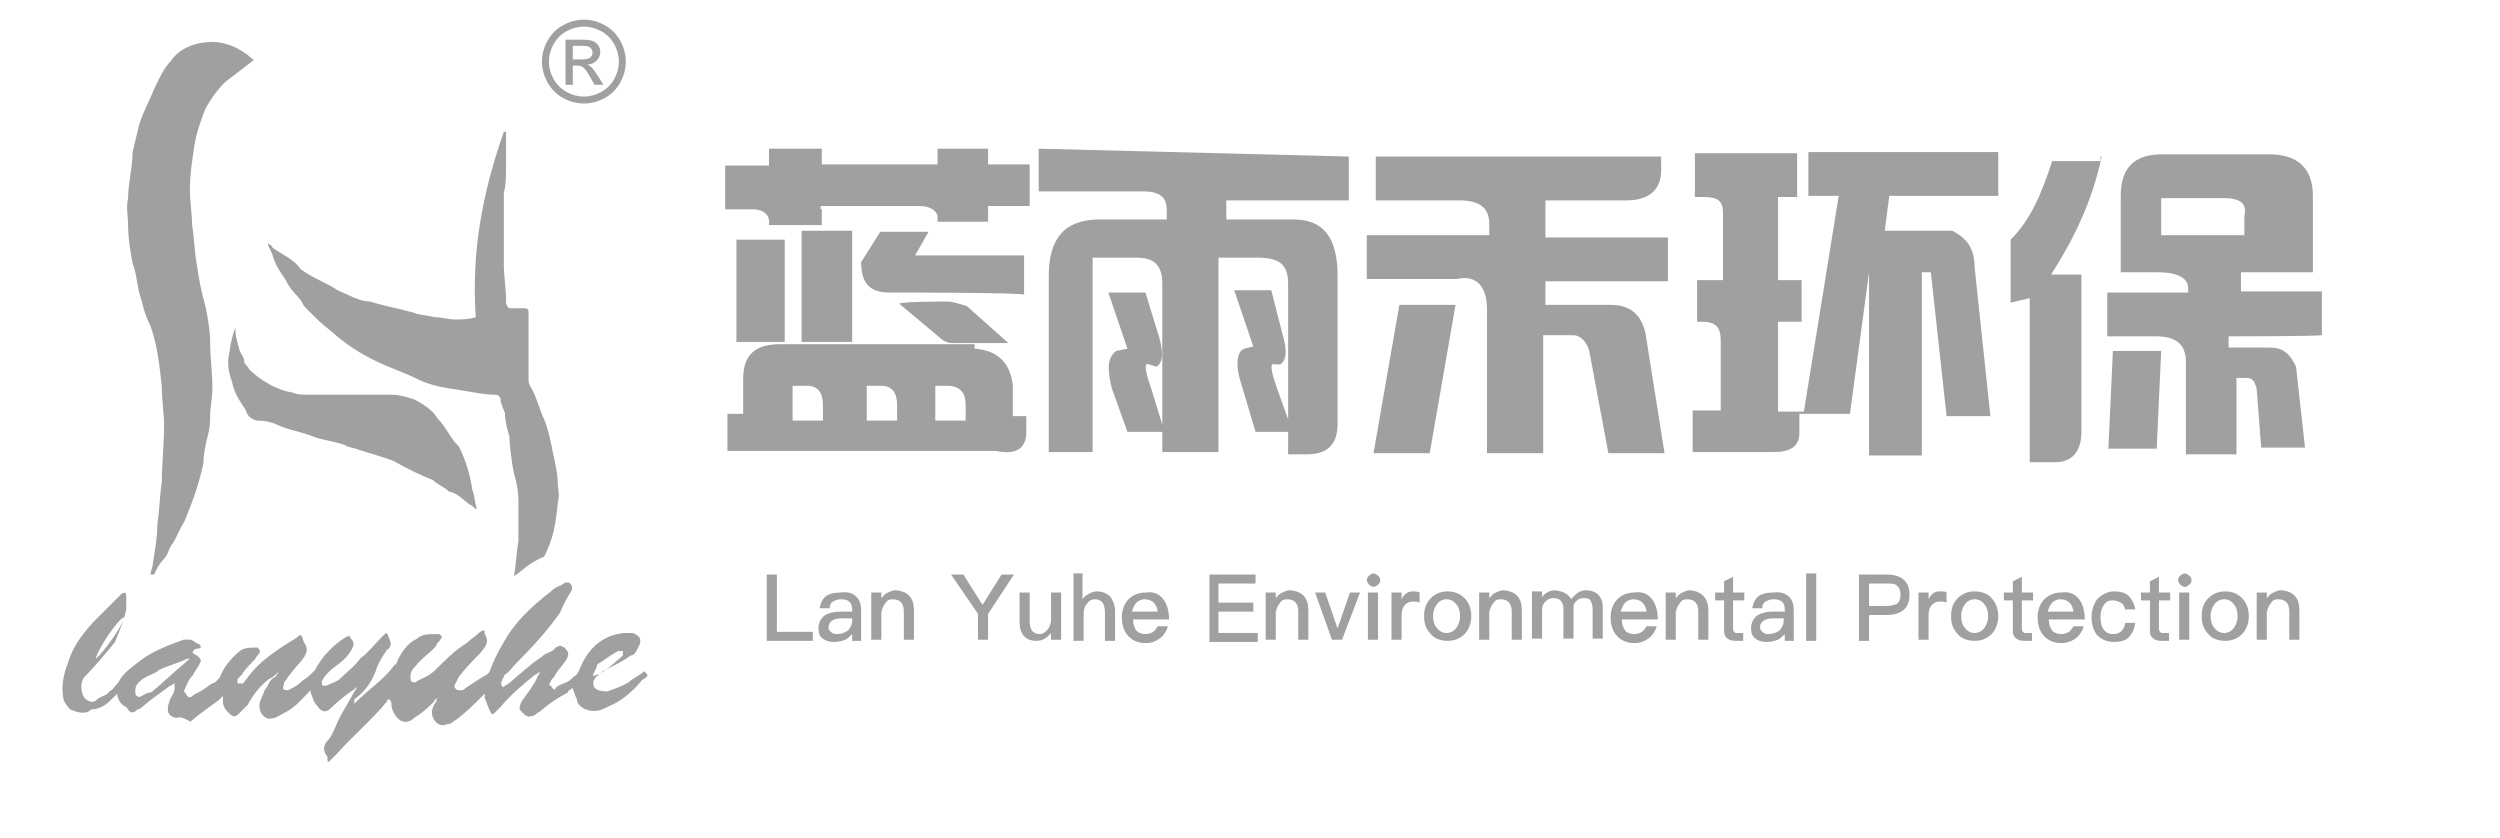 <?xml version="1.0" encoding="utf-8"?>
<!-- Generator: Adobe Illustrator 17.0.0, SVG Export Plug-In . SVG Version: 6.00 Build 0)  -->
<!DOCTYPE svg PUBLIC "-//W3C//DTD SVG 1.1//EN" "http://www.w3.org/Graphics/SVG/1.1/DTD/svg11.dtd">
<svg version="1.1" id="图层_1" xmlns="http://www.w3.org/2000/svg" xmlns:xlink="http://www.w3.org/1999/xlink" x="0px" y="0px"
	 width="595.28px" height="199.445px" viewBox="0 0 595.28 199.445" enable-background="new 0 0 595.28 199.445"
	 xml:space="preserve">
<g>
	<path id="XMLID_76_" fill="#A0A0A0" d="M119.699,163.561c0.535,0,0.535-0.535,1.07-0.535c2.676-2.14,5.084-4.548,8.294-6.689
		c1.07-1.07,2.676-1.07,3.211-2.14c1.07-0.535,1.07-0.535,2.14,0c1.07,1.07,1.07,1.605,0.535,2.676
		c-0.535,1.07-2.14,2.676-2.676,3.746s-1.07,1.07-1.07,1.605c-0.535,0.535-0.535,1.07,0,1.07c0.535,1.07,1.07,1.07,1.07,0.535
		c1.07-1.07,2.676-1.07,3.746-2.14l0.535-0.535c1.07-0.535,1.07-1.07,1.605-2.14c2.14-5.083,5.619-7.759,10.435-8.294
		c1.07,0,1.07,0,2.14,0c1.07,0.535,2.14,1.07,1.605,2.676c-0.535,1.07-1.07,2.676-2.14,2.676c-2.14,1.605-4.548,2.676-6.689,3.746
		c-0.535,0.535-1.07,0.535-1.07,1.07c-0.535,0-0.535,0.535-1.07,1.07c-0.535,2.14,1.07,2.676,3.211,2.676
		c1.605-0.535,3.211-1.07,5.084-2.14c1.07-1.07,2.676-1.605,3.746-2.676c1.07,1.07,1.07,1.07-0.535,2.14
		c-2.14,2.676-5.084,5.083-7.759,6.154c-1.07,0.535-2.14,1.07-2.676,1.07c-2.676,0.535-5.084-1.07-5.084-2.676
		c-0.535-1.07-0.535-1.605-1.07-2.676c-0.535,0.535-1.07,0.535-1.07,1.07c-2.14,1.07-4.548,2.676-6.689,4.548
		c-1.07,0.535-1.07,1.07-2.14,1.07c-1.07,0.535-2.14-1.07-2.676-1.605c0-1.07,0.535-2.14,1.07-2.676
		c1.07-1.605,2.14-2.676,3.211-5.083c0-0.535,0.535-0.535,0.535-1.07l0,0c-0.535,0-0.535,0.535-1.07,0.535
		c-2.676,2.14-6.154,5.083-8.294,7.759c-0.535,0.535-1.07,1.07-1.07,1.07c-1.07,1.07-1.07,0.535-1.605-0.535
		s-0.535-1.605-1.07-2.676c0-0.535,0-1.07,0-1.07c-0.535,0.535-0.535,0.535-1.07,1.07c-1.605,1.605-3.211,3.211-5.619,5.083
		c-1.07,0.535-1.07,1.07-2.14,1.07c-2.14,1.07-3.746-1.07-3.746-2.676c0-1.07,0.535-2.14,1.07-2.676c0-0.535,0-0.535,0.535-1.07l0,0
		c-0.535,0.535-1.07,0.535-1.07,1.07c-1.07,1.07-2.676,2.676-4.548,3.746c-2.676,2.676-5.084,0-5.619-2.676
		c0-1.07,0-1.07-0.535-1.605c-0.535,0-0.535,0.535-0.535,0.535c-3.746,4.548-8.294,8.294-12.04,12.575
		c-0.535,0.535-1.07,1.07-1.07,1.07c-1.07,1.07-1.07,1.07-1.07-0.535c-1.07-1.07-1.07-2.676,0-3.746s1.605-2.676,2.676-5.083
		c1.07-2.14,2.676-4.548,3.746-6.689c0,0,0.535-0.535,0.535-1.07l0,0l-0.535,0.535c-1.605,1.07-3.746,2.676-5.619,4.548
		c-1.07,1.07-2.14,1.07-3.211-0.535c-1.07-1.07-1.07-2.14-1.605-3.211v-0.535l0,0l-0.535,0.535
		c-1.605,1.605-3.211,3.746-6.154,5.083c-1.07,0.535-1.605,1.07-2.676,1.07c-1.07,0.535-2.676-1.07-2.676-2.14
		c-0.535-1.605,0.535-2.676,1.07-4.548c1.07-1.07,1.07-2.676,2.676-3.211c0-0.535,0.535-0.535,0.535-1.07l0,0
		c-1.07,1.07-1.07,1.07-2.14,1.605c-2.14,1.605-3.746,3.746-5.084,6.154c-1.07,1.07-1.07,1.07-2.14,2.14
		c-1.07,1.07-1.605,0.535-2.676-0.535c-1.07-1.07-1.07-2.14-1.07-2.676c0,0,0-0.535,0-1.07c-0.535,0.535-0.535,0.535-1.07,1.07
		c-2.14,1.605-4.548,3.211-6.689,5.083c-1.605-1.07-2.676-1.07-2.676-1.07c-1.07,0.535-2.676-0.535-2.676-1.605s0-1.07,0.535-2.676
		c0.535-1.07,1.07-1.605,1.07-2.676c0,0,0-0.535,0-1.07c-0.535,0-0.535,0.535-1.07,0.535c-2.14,1.605-4.548,3.211-6.689,5.083
		c-0.535,0.535-1.07,0.535-1.07,0.535c-1.07,1.07-1.605,1.07-2.676-0.535c-1.07-0.535-1.605-1.07-2.14-2.676v-0.535l0,0
		c-0.535,0.535-1.07,1.07-1.07,1.07c-1.07,1.07-2.676,2.676-5.084,2.676c-1.07,1.07-2.676,1.07-5.084,0
		c-1.07-1.07-1.605-2.14-1.605-2.676c-0.535-2.676,0-5.619,1.07-8.294c1.07-3.746,3.211-6.689,6.154-9.899
		c1.605-1.605,3.746-3.746,5.619-5.619c0.535-0.535,1.07-1.07,1.07-1.07c1.07-0.535,1.07,0,1.07,1.07s0,1.07,0,2.676
		c-0.535,2.676-1.605,5.083-2.676,7.759c-2.14,2.676-5.084,6.154-7.224,8.294c-1.07,1.07-1.07,3.746,0,5.083
		c1.07,1.07,2.14,1.07,2.676,0.535c1.07-1.07,2.676-1.07,3.211-2.14c1.07-0.535,1.07-1.07,2.14-2.14
		c1.07-2.14,2.676-3.211,5.084-5.083c2.676-2.14,6.689-3.746,10.435-5.083c1.07,0,1.07,0,1.605,0s1.605,1.07,2.14,1.07
		c0.535,0.535,0.535,1.07-0.535,1.07c-0.535,0-1.07,0.535-1.07,1.07c0.535,0,0.535,0.535,1.07,0.535c1.07,1.07,1.07,1.07,0.535,2.14
		c-0.535,1.07-1.07,1.605-1.605,2.676c-1.07,1.07-1.07,1.605-1.605,2.676c-0.535,1.07-0.535,1.07,0,1.605
		c0.535,1.07,1.07,1.07,1.605,0.535s2.14-1.07,2.676-1.605c1.07-0.535,1.07-1.07,2.676-1.605c0.535-0.535,0.535-0.535,1.07-1.07
		c1.07-2.676,2.676-4.548,4.548-6.154c1.07-1.07,2.676-1.07,4.548-1.07c0.535,0.535,0.535,1.07,0.535,1.07
		c-0.535,1.07-1.07,1.07-1.07,1.605c-1.07,1.07-2.676,2.676-3.211,3.746c-0.535,0.535-1.07,1.07-1.07,1.07c0,0.535,0,1.07,0,1.07
		c0.535,0,1.07,0,1.07,0c0.535,0,0.535-0.535,1.07-1.07c3.211-4.548,7.759-7.224,12.04-9.899c1.07-1.07,1.07-0.535,1.605,1.07
		c1.07,1.605,1.07,2.676-1.07,5.083c-1.07,1.07-2.14,2.676-2.676,3.211c-0.535,1.07-1.07,1.07-1.07,2.14
		c-0.535,1.07,0.535,1.07,1.07,1.07c1.07-0.535,2.14-1.07,2.676-1.605c1.07-1.07,1.605-1.07,2.676-2.14
		c0.535-0.535,1.07-1.07,1.07-1.07c1.605-3.211,4.548-6.154,7.224-7.759c1.07-0.535,1.07-0.535,1.07,0
		c1.07,1.07,1.07,1.605,0.535,2.676c-1.07,2.14-2.676,3.211-5.084,5.083c-1.07,1.07-1.605,1.605-2.14,2.676c0,1.07,0,1.07,1.07,1.07
		c1.07-0.535,2.676-1.07,3.211-1.605c1.605-1.605,3.211-2.676,5.084-5.083c1.605-1.07,2.676-2.676,5.084-5.083
		c1.07-1.07,1.07-1.07,1.605,0.535c0.535,1.07,0.535,2.14-0.535,2.676c-1.07,1.605-2.14,3.211-2.676,5.083
		c-1.07,2.676-2.676,5.083-5.084,6.689c0,0,0,0.535,0,1.07l0.535-0.535c2.676-2.676,6.154-5.083,8.294-7.759
		c0.535-0.535,0.535-1.07,1.07-1.07c1.07-2.676,2.676-5.083,5.084-6.154c1.07-1.07,2.676-1.07,5.084-1.07
		c0.535,0,1.07,1.07,0.535,1.07c-0.535,1.07-1.07,1.07-1.07,1.605c-1.07,1.605-3.211,2.676-5.084,5.083
		c-1.07,1.07-1.07,1.605-1.07,2.676s0.535,1.07,1.07,1.07c1.605-1.07,2.676-1.07,4.548-2.676c2.676-2.676,5.084-5.083,7.759-6.689
		c1.07-1.07,2.14-1.605,3.211-2.676c1.07-0.535,1.07-0.535,1.07,0.535c1.07,1.605,0.535,2.676-1.07,4.548
		c-1.605,1.605-3.211,3.211-5.084,5.619c-0.535,1.07-0.535,1.07-1.07,2.14c0,0.535,0.535,1.07,1.07,1.07c1.07,0,1.07,0,1.605-0.535
		c1.605-1.07,3.211-2.14,5.084-3.211l0.535-0.535c1.07-2.676,2.14-5.083,3.211-6.689c2.676-5.083,6.689-8.829,11.505-12.575
		c1.07-1.07,1.605-1.07,2.676-1.605c0.535-0.535,1.07-0.535,1.07-0.535c1.07,0,1.605,1.07,1.07,2.14
		c-1.07,1.605-1.605,2.676-2.676,5.083c-3.211,4.548-6.689,8.294-10.435,12.04c-1.07,1.07-1.605,2.14-2.676,2.676
		C119.164,162.49,119.164,163.025,119.699,163.561L119.699,163.561z M45.588,156.872c-0.535,0-0.535,0-1.07,0
		c-2.14,1.07-4.548,1.605-6.689,2.676c-1.07,1.07-2.676,1.07-4.548,2.676c-1.07,1.07-1.07,1.605-1.07,2.676s1.07,1.07,1.07,1.07
		c1.07-0.535,1.605-1.07,2.676-1.07c2.676-2.14,5.619-5.083,8.294-7.224C45.052,156.872,45.052,156.872,45.588,156.872z
		 M141.103,160.885C141.103,160.885,141.638,160.885,141.103,160.885c1.07,0,1.605-0.535,2.676-1.07
		c1.605-1.07,2.676-2.14,4.548-3.746c0-0.535,0-1.07,0-1.07c-0.535,0-1.07,0-1.07,0c-2.14,1.07-3.211,2.14-5.084,3.211
		C142.174,159.012,141.638,159.547,141.103,160.885z M29.534,146.972c-1.605,0.535-6.689,8.294-6.689,9.899
		C24.718,155.266,29.534,148.578,29.534,146.972z"/>
	<path id="XMLID_75_" fill="#A0A0A0" d="M122.375,137.073c0.535-2.676,0.535-5.083,1.07-8.294c0-1.07,0-2.14,0-2.676
		c0-2.14,0-5.083,0-6.689c0-2.676-0.535-5.083-1.07-6.689c-0.535-2.676-1.07-6.689-1.07-8.829c-0.535-1.605-1.07-3.746-1.07-5.619
		c-0.535-1.07-1.07-2.676-1.07-3.211c0-0.535-0.535-1.07-1.07-1.07c-2.676,0-5.084-0.535-8.294-1.07
		c-3.746-0.535-7.224-1.07-10.435-2.676c-3.211-1.605-6.689-2.676-10.435-4.548c-3.211-1.605-6.689-3.746-9.899-6.689
		c-2.14-1.605-3.746-3.211-5.619-5.083c-1.07-1.07-1.07-1.07-1.605-2.14c-1.07-1.605-2.676-2.676-3.746-5.083
		c-1.07-1.605-2.676-3.746-3.211-6.154c-0.535-1.07-1.07-2.14-1.07-2.676l0,0c0.535,0.535,1.07,0.535,1.07,1.07
		c2.14,1.605,5.084,2.676,6.689,5.083c2.676,2.14,6.154,3.211,8.829,5.083c2.676,1.07,5.084,2.676,7.759,2.676
		c3.211,1.07,6.689,1.605,10.435,2.676c1.07,0.535,2.676,0.535,5.084,1.07c1.605,0,2.676,0.535,5.084,0.535
		c1.07,0,2.676,0,4.548-0.535c-1.07-15.518,1.605-29.698,6.689-44.146c0,0,0,0,0.535,0c0,1.07,0,1.605,0,2.676V34.6
		c0,1.07,0,2.676,0,4.548c0,2.14,0,5.083-0.535,6.689c0,1.07,0,2.14,0,2.676c0,2.14,0,5.083,0,6.689c0,2.676,0,5.083,0,7.759
		c0,2.676,0.535,6.154,0.535,8.294c0,0.535,0,1.07,0,1.07c0.535,1.07,0.535,1.07,1.07,1.07c0.535,0,2.14,0,3.211,0
		c1.07,0,1.07,0.535,1.07,1.07c0,5.083,0,10.434,0,16.053c0,1.07,0.535,1.605,1.07,2.676c1.07,2.14,1.605,4.548,2.676,6.689
		c1.07,2.676,1.605,5.619,2.14,8.294c0.535,2.14,1.07,5.083,1.07,6.689s0.535,2.676,0,5.083c-0.535,5.083-1.07,8.294-3.211,12.575
		C125.05,134.397,123.98,136.538,122.375,137.073C122.91,136.538,122.91,137.073,122.375,137.073z"/>
	<path id="XMLID_1_" fill="#A0A0A0" d="M53.517,19.618c-1.605,1.605-3.211,3.746-4.548,6.154c-1.07,2.676-2.14,5.619-2.676,8.829
		c-0.535,3.746-1.07,6.689-1.07,10.434c0,3.211,0.535,6.154,0.535,8.829c0.535,2.676,0.535,6.154,1.07,8.829
		c0.535,3.746,1.07,6.689,2.14,10.434c0.535,2.676,1.07,5.619,1.07,8.294c0,3.746,0.535,7.224,0.535,10.97
		c0,2.14-0.535,4.548-0.535,6.689c0,1.07,0,2.676-0.535,4.548c-0.535,2.14-1.07,4.548-1.07,6.689
		c-1.07,5.083-2.676,9.364-4.548,13.913c-1.07,1.605-1.605,3.211-2.676,5.083c-1.07,1.07-1.07,2.676-2.14,3.746
		s-1.605,2.14-2.14,3.211c0,0,0,0.535-0.535,0.535c0,0,0,0-0.535,0c0-1.07,0.535-1.605,0.535-2.676
		c0.535-3.211,1.07-6.154,1.07-9.364c0.535-3.211,0.535-6.689,1.07-9.899c0-4.548,0.535-8.829,0.535-13.378
		c0-3.211-0.535-6.154-0.535-9.364c-0.535-5.083-1.07-9.899-2.676-14.448c-1.07-2.14-1.605-3.746-2.14-6.154
		c-1.07-2.676-1.07-6.154-2.14-8.829c-0.535-2.676-1.07-6.154-1.07-8.829c0-2.14-0.535-4.548,0-6.689c0-3.746,1.07-7.224,1.07-10.97
		c0.535-2.14,1.07-4.548,1.605-6.689c1.07-3.211,2.676-6.154,3.746-8.829c1.07-2.14,2.14-4.548,3.746-6.154
		c2.14-3.211,6.154-4.548,9.899-4.548c2.676,0,5.619,1.07,7.759,2.676c1.07,0.535,1.07,1.07,2.14,1.605"/>
	<path id="XMLID_73_" fill="#A0A0A0" d="M56.022,77.944c0,2.14,0.535,3.746,1.07,5.619c0.535,1.07,1.07,1.605,1.07,2.676
		c0.535,1.07,1.07,1.07,1.07,1.605c2.676,2.676,6.689,5.083,10.435,5.619c1.07,0.535,2.676,0.535,4.548,0.535
		c6.689,0,12.575,0,19.264,0c1.605,0,3.211,0.535,5.084,1.07c2.14,1.07,4.548,2.676,5.619,4.548c2.14,2.14,3.211,5.083,5.084,6.689
		c1.605,3.211,2.676,6.689,3.211,10.434c0.535,1.07,0.535,2.676,1.07,4.548c-1.07-0.535-1.07-1.07-1.605-1.07
		c-1.605-1.07-2.676-2.676-5.084-3.211c-1.07-1.07-2.676-1.605-3.746-2.676c-2.676-1.07-6.154-2.676-9.364-4.548
		c-2.676-1.07-5.084-1.605-8.294-2.676c-1.07-0.535-2.676-0.535-3.211-1.07c-2.676-1.07-5.084-1.07-7.759-2.14
		s-6.154-1.605-8.294-2.676c-1.07-0.535-2.676-1.07-5.084-1.07c-1.605-0.535-2.14-1.07-2.676-2.676
		c-1.07-1.605-2.676-3.746-3.211-6.689c-1.07-2.676-1.07-5.083-0.535-7.224C54.952,81.422,55.487,79.549,56.022,77.944
		L56.022,77.944z"/>
</g>
<g>
	<path fill="#A0A0A0" d="M195.684,49.851v3.746h-12.575v-1.07c0-1.07-1.07-2.676-3.746-2.676h-6.689V39.417h10.435v-4.013h12.575
		v3.746h27.558v-3.746h12.04v3.746h9.899v9.899h-9.899v3.746h-12.04v-1.07c0-1.07-1.07-2.676-4.548-2.676h-23.277v0.803
		L195.684,49.851L195.684,49.851z M232.339,83.027c5.619,0.535,8.294,3.746,8.829,8.829v7.224h3.211v3.746
		c0,3.746-2.14,5.619-7.224,4.548H173.21v-8.829h3.746v-8.294c0-5.619,2.676-8.294,8.829-8.294h46.286v1.07H232.339z M175.35,57.075
		h11.505v24.347H175.35V57.075z M188.728,91.857v8.294h7.224v-3.746c0-2.676-1.07-4.548-3.746-4.548H188.728L188.728,91.857z
		 M190.868,54.935h12.04v26.488h-12.04V54.935z M211.737,69.65c-4.548,0-6.689-2.14-6.689-7.224l4.548-7.224h11.505l-3.211,5.619
		h25.953v9.364C244.378,69.65,211.737,69.65,211.737,69.65z M206.386,91.857v8.294h7.224v-3.746c0-2.676-1.07-4.548-3.746-4.548
		H206.386L206.386,91.857z M225.65,71.79c1.07,0,2.676,0.535,4.548,1.07l9.899,8.829H226.72c-1.07,0-2.14-0.535-2.676-1.07
		l-9.899-8.294C214.413,71.79,225.65,71.79,225.65,71.79z M222.707,91.857v8.294h7.224v-3.746c0-2.676-1.07-4.548-4.548-4.548
		H222.707L222.707,91.857z"/>
	<path fill="#A0A0A0" d="M321.166,37.276V47.71h-29.163v4.548h16.053c7.224,0,10.435,4.548,10.435,13.378v35.317
		c0,4.548-2.14,7.224-7.224,7.224h-4.548V67.51c0-4.548-2.14-6.154-7.224-6.154h-9.364v46.286h-13.378V67.51
		c0-4.548-2.14-6.154-6.154-6.154h-10.435v46.286h-10.435V65.637c0-8.829,3.746-13.378,12.04-13.378h16.053v-2.14
		c0-2.676-1.07-4.548-5.619-4.548h-24.882V35.403L321.166,37.276L321.166,37.276z M273.541,86.773
		c-1.07-0.535-1.07,1.07,0.535,5.619l3.211,10.434h-8.829l-3.746-10.434c-1.07-4.548-1.07-7.224,1.07-8.829l2.676-0.535
		L263.91,69.65h8.829l3.211,10.434c1.07,3.746,1.07,6.154-0.535,7.224L273.541,86.773L273.541,86.773z M303.507,86.773
		c-1.07-0.535-1.07,1.07,0.535,5.619l3.746,10.434h-8.829l-3.746-12.575c-1.07-3.746-0.535-6.689,1.07-7.224l2.14-0.535
		l-4.548-13.378h8.829l2.676,10.434c1.07,3.746,1.07,6.154-0.535,7.224L303.507,86.773L303.507,86.773z"/>
	<path fill="#A0A0A0" d="M354.61,57.075v-3.746c0-3.746-2.14-5.619-7.224-5.619h-19.799V37.276h67.958v3.211
		c0,4.548-2.676,7.224-8.294,7.224h-19.264v8.829h29.163v10.434h-29.163v5.619h15.518c4.548,0,7.224,2.14,8.294,6.689l4.548,28.628
		H382.97l-4.548-24.347c-0.535-2.14-2.14-3.746-3.746-3.746h-7.224v28.093h-13.378V73.663c0-5.619-2.676-8.294-7.224-7.224h-21.404
		V56.005h29.698L354.61,57.075L354.61,57.075z M333.206,72.593h13.378l-6.154,35.317h-13.378L333.206,72.593z"/>
	<path fill="#A0A0A0" d="M470.192,63.764l3.746,35.317h-10.435l-3.746-34.247h-2.14v43.611h-12.575V64.834l-4.548,33.712h-12.04
		v4.548c0,3.211-2.14,4.548-6.154,4.548h-19.264v-9.899h6.689V81.155c0-3.211-1.07-4.548-4.548-4.548h-1.07v-9.899h6.154V50.654
		c0-2.676-1.07-3.746-4.548-3.746h-2.14V36.474h24.347v10.434h-4.548v19.799h5.618v9.899h-5.618V98.01h6.154l8.294-51.37h-7.224
		V36.206h45.216V46.64h-25.953l-1.07,8.294h16.053C466.714,56.005,470.192,57.61,470.192,63.764z"/>
	<path fill="#A0A0A0" d="M500.425,37.276c-2.14,10.434-6.689,19.799-12.04,28.093h7.224v37.457c0,4.548-2.14,7.224-6.154,7.224
		h-6.154V70.988l-4.548,1.07V57.075c4.548-4.548,7.224-10.434,9.899-18.729h11.505v-1.07H500.425z M530.659,80.084v2.676h9.899
		c2.675,0,4.548,1.07,6.154,4.548l2.14,19.264h-10.435l-1.07-13.913c-0.535-2.14-1.07-2.676-2.676-2.676h-2.14v18.193h-12.04V86.238
		c0-4.548-2.675-6.154-7.224-6.154h-11.505V69.65h19.264v-1.07c0-2.14-2.14-3.746-7.224-3.746h-8.829V46.641
		c0-6.689,3.211-9.899,9.899-9.899h25.417c6.689,0,10.435,3.211,10.435,9.899v18.193h-17.123v4.548h19.264v10.434
		C551.26,80.084,530.659,80.084,530.659,80.084z M503.101,83.563h11.505l-1.07,23.277h-11.505L503.101,83.563z M529.588,47.176
		h-14.983v8.829h19.799v-4.548C535.207,48.246,533.066,47.176,529.588,47.176z"/>
</g>
<g>
	<path fill="#A0A0A0" d="M182.574,136.805h2.408v13.645h8.562v2.14h-10.97V136.805L182.574,136.805z"/>
	<path fill="#A0A0A0" d="M203.978,142.156c0.803,0.803,1.07,1.873,1.07,3.211v7.224h-2.14v-1.605
		c-0.535,0.535-1.07,1.07-1.605,1.338c-0.803,0.268-1.605,0.535-2.676,0.535c-1.07,0-2.14-0.268-2.676-0.803
		c-0.803-0.535-1.07-1.338-1.07-2.408c0-1.338,0.535-2.408,1.605-3.211c1.07-0.535,2.14-0.803,3.746-0.803h2.676v-0.535
		c0-1.605-0.803-2.408-2.676-2.408c-0.803,0-1.338,0.268-1.873,0.535c-0.535,0.268-0.803,0.803-0.803,1.605h-2.408
		c0.267-1.338,0.803-2.408,1.605-2.943c0.803-0.535,1.873-0.803,3.478-0.803C202.105,140.819,203.175,141.354,203.978,142.156z
		 M202.908,147.24H200.5c-2.14,0-3.211,0.803-3.211,2.14c0,0.535,0.267,0.803,0.535,1.07s0.803,0.535,1.338,0.535
		c1.07,0,1.873-0.268,2.676-0.803c0.535-0.535,1.07-1.338,1.07-2.408V147.24z"/>
	<path fill="#A0A0A0" d="M217.623,145.367v6.956h-2.408v-6.689c0-1.873-0.803-2.943-2.676-2.943c-0.803,0-1.338,0.268-1.605,0.803
		c-0.535,0.535-0.803,1.338-1.07,2.14v6.689h-2.408v-11.237h2.408v1.338c0.535-0.535,0.803-1.07,1.605-1.338
		c0.535-0.268,1.07-0.535,1.873-0.535C216.285,140.819,217.623,142.424,217.623,145.367z"/>
	<path fill="#A0A0A0" d="M226.452,136.805h2.943l4.548,7.224l4.548-7.224h2.943l-6.154,9.364v6.154h-2.408v-6.154L226.452,136.805z"
		/>
	<path fill="#A0A0A0" d="M242.773,141.086h2.408v6.956c0,1.07,0.267,1.605,0.535,2.14c0.535,0.535,1.07,0.803,1.873,0.803
		c0.535,0,1.07-0.268,1.605-0.803c0.535-0.535,0.803-1.07,1.07-2.14v-6.956h2.408v11.237h-2.408v-1.605
		c-1.07,1.338-2.14,1.873-3.478,1.873c-2.676,0-4.013-1.605-4.013-4.548L242.773,141.086L242.773,141.086z"/>
	<path fill="#A0A0A0" d="M255.348,136.538h2.408v6.154c0.535-0.803,1.07-1.07,1.605-1.338c0.535-0.268,1.07-0.535,1.873-0.535
		c1.338,0,2.408,0.535,3.211,1.338c0.535,0.803,1.07,1.873,1.07,3.478v6.956h-2.408v-6.689c0-1.07-0.267-1.873-0.535-2.408
		c-0.535-0.535-1.07-0.803-1.873-0.803s-1.338,0.268-1.873,1.07c-0.535,0.535-0.803,1.338-0.803,2.408v6.421h-2.408v-16.053
		L255.348,136.538L255.348,136.538z"/>
	<path fill="#A0A0A0" d="M277.02,142.692c0.803,1.07,1.338,2.676,1.338,4.816h-8.562c0,1.07,0.267,1.873,0.803,2.676
		c0.535,0.535,1.338,0.803,2.14,0.803c0.803,0,1.338-0.268,1.873-0.535c0.267-0.268,0.803-0.803,1.07-1.338h2.408
		c-0.267,1.07-0.803,1.873-1.605,2.676c-1.07,0.803-2.14,1.338-3.746,1.338c-1.605,0-2.943-0.535-4.013-1.605
		s-1.605-2.676-1.605-4.548c0-1.605,0.535-3.211,1.605-4.281s2.408-1.605,4.013-1.605
		C274.612,140.819,275.949,141.354,277.02,142.692z M270.598,143.494c-0.535,0.535-0.803,1.338-1.07,2.14h6.154
		c-0.267-1.873-1.338-2.943-3.211-2.943C271.936,142.692,271.134,142.959,270.598,143.494z"/>
	<path fill="#A0A0A0" d="M287.722,136.805h11.237v2.14h-8.829v4.548h8.294v2.14h-8.294v5.083h9.364v2.14h-11.505v-16.053h-0.267
		V136.805z"/>
	<path fill="#A0A0A0" d="M311.534,145.367v6.956h-2.408v-6.689c0-1.873-0.803-2.943-2.676-2.943c-0.803,0-1.338,0.268-1.605,0.803
		c-0.535,0.535-0.803,1.338-1.07,2.14v6.689h-2.408v-11.237h2.408v1.338c0.535-0.535,0.803-1.07,1.605-1.338
		c0.535-0.268,1.07-0.535,1.873-0.535C310.196,140.819,311.534,142.424,311.534,145.367z"/>
	<path fill="#A0A0A0" d="M313.139,141.086h2.408l2.943,8.562l2.943-8.562h2.408l-4.281,11.237h-2.408L313.139,141.086z"/>
	<path fill="#A0A0A0" d="M328.122,137.073c0.267,0.268,0.535,0.535,0.535,1.07s-0.267,0.803-0.535,1.07
		c-0.267,0.268-0.803,0.535-1.07,0.535c-0.268,0-0.803-0.268-1.07-0.535c-0.267-0.268-0.535-0.803-0.535-1.07
		c0-0.535,0.267-0.803,0.535-1.07c0.267-0.268,0.803-0.535,1.07-0.535S327.854,136.805,328.122,137.073z M325.714,141.086h2.408
		v11.237h-2.408V141.086z"/>
	<path fill="#A0A0A0" d="M338.021,141.086v2.408c-0.535-0.268-1.07-0.268-1.605-0.268c-0.803,0-1.338,0.268-1.873,0.803
		c-0.535,0.535-0.803,1.338-0.803,2.408v5.886h-2.408v-11.237h2.408v1.605c0.267-0.535,0.535-1.07,1.07-1.338
		c0.535-0.535,1.07-0.535,1.873-0.535C336.951,140.819,337.486,140.819,338.021,141.086z"/>
	<path fill="#A0A0A0" d="M348.723,142.424c1.07,1.07,1.605,2.676,1.605,4.281c0,1.605-0.535,3.211-1.605,4.281
		s-2.408,1.605-4.013,1.605s-3.211-0.535-4.013-1.605c-1.07-1.07-1.605-2.408-1.605-4.281s0.535-3.211,1.605-4.281
		s2.408-1.605,4.013-1.605S347.653,141.354,348.723,142.424z M342.035,144.029c-0.535,0.803-0.803,1.605-0.803,2.676
		s0.267,2.14,0.803,2.676c0.535,0.803,1.338,1.338,2.408,1.338s1.873-0.535,2.408-1.338s0.803-1.605,0.803-2.676
		s-0.267-2.14-0.803-2.676c-0.535-0.803-1.338-1.338-2.408-1.338S342.57,143.227,342.035,144.029z"/>
	<path fill="#A0A0A0" d="M362.369,145.367v6.956h-2.408v-6.689c0-1.873-0.803-2.943-2.676-2.943c-0.803,0-1.338,0.268-1.605,0.803
		c-0.535,0.535-0.803,1.338-1.07,2.14v6.689h-2.408v-11.237h2.408v1.338c0.535-0.535,0.803-1.07,1.605-1.338
		c0.535-0.268,1.07-0.535,1.873-0.535C361.031,140.819,362.369,142.424,362.369,145.367z"/>
	<path fill="#A0A0A0" d="M374.141,142.692c0.535-0.803,1.07-1.07,1.605-1.605c0.535-0.268,1.07-0.535,1.873-0.535
		c1.07,0,2.14,0.268,2.943,1.07c0.803,0.803,1.07,1.873,1.07,2.943v7.491h-2.408V145.1c0-1.07-0.267-1.605-0.535-2.14
		c-0.267-0.535-1.07-0.535-1.873-0.535c-0.535,0-1.07,0.268-1.605,0.803c-0.535,0.535-0.535,1.07-0.535,1.873v6.956h-2.408v-6.956
		c0-1.873-0.803-2.676-2.408-2.676c-0.803,0-1.338,0.268-1.873,0.803c-0.535,0.535-0.803,1.07-0.803,2.14v6.689h-2.408V140.82h2.408
		v1.338c0.803-1.07,1.873-1.605,3.211-1.605C372.268,140.819,373.338,141.354,374.141,142.692z"/>
	<path fill="#A0A0A0" d="M393.405,142.692c0.803,1.07,1.338,2.676,1.338,4.816h-8.562c0,1.07,0.267,1.873,0.803,2.676
		c0.535,0.535,1.338,0.803,2.14,0.803c0.803,0,1.338-0.268,1.873-0.535c0.267-0.268,0.803-0.803,1.07-1.338h2.408
		c-0.267,1.07-0.803,1.873-1.605,2.676c-1.07,0.803-2.14,1.338-3.746,1.338c-1.605,0-2.943-0.535-4.013-1.605
		s-1.605-2.676-1.605-4.548c0-1.605,0.535-3.211,1.605-4.281s2.408-1.605,4.013-1.605
		C390.997,140.819,392.334,141.354,393.405,142.692z M386.983,143.494c-0.535,0.535-0.803,1.338-1.07,2.14h6.154
		c-0.267-1.873-1.338-2.943-3.211-2.943C388.321,142.692,387.518,142.959,386.983,143.494z"/>
	<path fill="#A0A0A0" d="M406.782,145.367v6.956h-2.408v-6.689c0-1.873-0.803-2.943-2.676-2.943c-0.803,0-1.338,0.268-1.605,0.803
		c-0.535,0.535-0.803,1.338-1.07,2.14v6.689h-2.408v-11.237h2.408v1.338c0.535-0.535,0.803-1.07,1.605-1.338
		c0.535-0.268,1.07-0.535,1.873-0.535C405.177,140.819,406.782,142.424,406.782,145.367z"/>
	<path fill="#A0A0A0" d="M412.668,137.34v3.746h2.676v1.873h-2.676v6.689c0,0.268,0,0.535,0.267,0.803
		c0.267,0.268,0.267,0.268,0.535,0.268h1.605v1.873h-1.873c-1.07,0-1.605-0.268-2.14-0.803c-0.535-0.535-0.535-1.07-0.535-2.14
		v-6.689h-2.14v-1.873h2.14v-2.676L412.668,137.34z"/>
	<path fill="#A0A0A0" d="M426.046,142.156c0.803,0.803,1.07,1.873,1.07,3.211v7.224h-2.14v-1.605
		c-0.535,0.535-1.07,1.07-1.605,1.338c-0.803,0.268-1.605,0.535-2.676,0.535c-1.07,0-2.14-0.268-2.676-0.803
		c-0.803-0.535-1.07-1.338-1.07-2.408c0-1.338,0.535-2.408,1.605-3.211c1.07-0.535,2.14-0.803,3.746-0.803h2.676v-0.535
		c0-1.605-0.803-2.408-2.676-2.408c-0.803,0-1.338,0.268-1.873,0.535c-0.535,0.268-0.803,0.803-0.803,1.605h-2.408
		c0.267-1.338,0.803-2.408,1.605-2.943s1.873-0.803,3.478-0.803C423.905,140.819,425.243,141.354,426.046,142.156z M424.708,147.24
		H422.3c-2.14,0-3.211,0.803-3.211,2.14c0,0.535,0.267,0.803,0.535,1.07c0.268,0.268,0.803,0.535,1.338,0.535
		c1.07,0,1.873-0.268,2.676-0.803c0.535-0.535,1.07-1.338,1.07-2.408V147.24z"/>
	<path fill="#A0A0A0" d="M430.059,136.538h2.408v16.053h-2.408V136.538z"/>
	<path fill="#A0A0A0" d="M442.634,136.805h6.421c3.746,0,5.619,1.605,5.619,4.816s-1.873,4.816-5.619,4.816h-4.013v6.154h-2.408
		V136.805z M445.042,138.946v5.351h4.013c1.07,0,2.14-0.268,2.676-0.535c0.535-0.535,0.803-1.07,0.803-2.14s-0.267-1.605-0.803-2.14
		c-0.535-0.535-1.338-0.535-2.676-0.535L445.042,138.946L445.042,138.946z"/>
	<path fill="#A0A0A0" d="M463.503,141.086v2.408c-0.535-0.268-1.07-0.268-1.605-0.268c-0.803,0-1.338,0.268-1.873,0.803
		c-0.535,0.535-0.803,1.338-0.803,2.408v5.886h-2.408v-11.237h2.408v1.605c0.267-0.535,0.535-1.07,1.07-1.338
		c0.535-0.535,1.07-0.535,1.873-0.535C462.7,140.819,463.236,140.819,463.503,141.086z"/>
	<path fill="#A0A0A0" d="M474.205,142.424c1.07,1.07,1.605,2.676,1.605,4.281c0,1.605-0.535,3.211-1.605,4.281
		s-2.408,1.605-4.013,1.605s-3.211-0.535-4.013-1.605c-1.07-1.07-1.605-2.408-1.605-4.281s0.535-3.211,1.605-4.281
		s2.408-1.605,4.013-1.605S473.402,141.354,474.205,142.424z M467.784,144.029c-0.535,0.803-0.803,1.605-0.803,2.676
		s0.267,2.14,0.803,2.676c0.535,0.803,1.338,1.338,2.408,1.338c1.07,0,1.873-0.535,2.408-1.338s0.803-1.605,0.803-2.676
		s-0.267-2.14-0.803-2.676c-0.535-0.803-1.338-1.338-2.408-1.338C469.122,142.692,468.319,143.227,467.784,144.029z"/>
	<path fill="#A0A0A0" d="M481.429,137.34v3.746h2.676v1.873h-2.676v6.689c0,0.268,0,0.535,0.267,0.803
		c0.267,0.268,0.267,0.268,0.535,0.268h1.605v1.873h-1.873c-1.07,0-1.605-0.268-2.14-0.803c-0.535-0.535-0.535-1.07-0.535-2.14
		v-6.689h-2.14v-1.873h2.14v-2.676L481.429,137.34z"/>
	<path fill="#A0A0A0" d="M495.074,142.692c0.803,1.07,1.338,2.676,1.338,4.816h-8.562c0,1.07,0.267,1.873,0.803,2.676
		c0.535,0.535,1.338,0.803,2.14,0.803c0.803,0,1.338-0.268,1.873-0.535c0.267-0.268,0.803-0.803,1.07-1.338h2.408
		c-0.267,1.07-0.803,1.873-1.605,2.676c-1.07,0.803-2.14,1.338-3.746,1.338c-1.605,0-2.943-0.535-4.013-1.605
		s-1.605-2.676-1.605-4.548c0-1.605,0.535-3.211,1.605-4.281s2.408-1.605,4.013-1.605
		C492.666,140.819,494.004,141.354,495.074,142.692z M488.653,143.494c-0.535,0.535-0.803,1.338-1.07,2.14h6.154
		c-0.267-1.873-1.338-2.943-3.211-2.943C489.991,142.692,489.188,142.959,488.653,143.494z"/>
	<path fill="#A0A0A0" d="M506.846,141.889c0.803,0.803,1.338,1.873,1.605,3.211h-2.408c-0.267-0.803-0.535-1.338-1.07-1.605
		c-0.535-0.268-1.07-0.535-1.873-0.535c-1.07,0-1.605,0.268-2.14,1.07c-0.535,0.803-0.803,1.605-0.803,2.943
		s0.267,2.408,0.803,2.943c0.535,0.803,1.338,1.07,2.14,1.07c1.605,0,2.676-0.803,2.943-2.676h2.408
		c-0.267,1.605-0.803,2.676-1.605,3.478c-0.803,0.803-2.14,1.07-3.478,1.07c-1.605,0-2.943-0.535-4.013-1.605
		c-0.803-1.07-1.338-2.408-1.338-4.281c0-1.605,0.535-3.211,1.338-4.281c1.07-1.07,2.408-1.873,4.013-1.873
		C504.706,140.819,506.044,141.086,506.846,141.889z"/>
	<path fill="#A0A0A0" d="M514.07,137.34v3.746h2.675v1.873h-2.675v6.689c0,0.268,0,0.535,0.267,0.803
		c0.268,0.268,0.268,0.268,0.535,0.268h1.605v1.873h-1.873c-1.07,0-1.605-0.268-2.14-0.803c-0.535-0.535-0.535-1.07-0.535-2.14
		v-6.689h-2.14v-1.873h2.14v-2.676L514.07,137.34z"/>
	<path fill="#A0A0A0" d="M521.294,137.073c0.268,0.268,0.535,0.535,0.535,1.07s-0.267,0.803-0.535,1.07
		c-0.267,0.268-0.803,0.535-1.07,0.535s-0.803-0.268-1.07-0.535c-0.268-0.268-0.535-0.803-0.535-1.07
		c0-0.535,0.267-0.803,0.535-1.07c0.267-0.268,0.803-0.535,1.07-0.535S521.027,136.805,521.294,137.073z M518.886,141.086h2.408
		v11.237h-2.408V141.086z"/>
	<path fill="#A0A0A0" d="M533.869,142.424c1.07,1.07,1.605,2.676,1.605,4.281c0,1.605-0.535,3.211-1.605,4.281
		s-2.408,1.605-4.013,1.605s-3.211-0.535-4.013-1.605c-1.07-1.07-1.605-2.408-1.605-4.281s0.535-3.211,1.605-4.281
		s2.408-1.605,4.013-1.605S532.799,141.354,533.869,142.424z M527.18,144.029c-0.535,0.803-0.803,1.605-0.803,2.676
		s0.268,2.14,0.803,2.676c0.535,0.803,1.338,1.338,2.408,1.338s1.873-0.535,2.408-1.338c0.535-0.803,0.803-1.605,0.803-2.676
		s-0.268-2.14-0.803-2.676c-0.535-0.803-1.338-1.338-2.408-1.338C528.518,142.692,527.715,143.227,527.18,144.029z"/>
	<path fill="#A0A0A0" d="M547.514,145.367v6.956h-2.408v-6.689c0-1.873-0.803-2.943-2.676-2.943c-0.803,0-1.338,0.268-1.605,0.803
		c-0.535,0.535-0.803,1.338-1.07,2.14v6.689h-2.408v-11.237h2.408v1.338c0.535-0.535,0.803-1.07,1.605-1.338
		c0.535-0.268,1.07-0.535,1.873-0.535C546.177,140.819,547.514,142.424,547.514,145.367z"/>
</g>
<g>
	<path fill="#A0A0A0" d="M139.035,4.683c1.676,0,3.312,0.43,4.908,1.29c1.596,0.86,2.84,2.09,3.731,3.691s1.336,3.27,1.336,5.007
		c0,1.72-0.439,3.373-1.316,4.961s-2.108,2.82-3.691,3.697c-1.583,0.878-3.239,1.316-4.967,1.316c-1.729,0-3.384-0.439-4.967-1.316
		c-1.583-0.878-2.816-2.11-3.697-3.697s-1.323-3.241-1.323-4.961c0-1.737,0.448-3.406,1.343-5.007s2.141-2.831,3.737-3.691
		C135.724,5.113,137.359,4.683,139.035,4.683z M139.035,6.336c-1.402,0-2.767,0.359-4.094,1.078s-2.366,1.746-3.115,3.082
		s-1.124,2.727-1.124,4.174c0,1.438,0.368,2.816,1.105,4.134c0.736,1.318,1.766,2.346,3.089,3.082s2.703,1.105,4.141,1.105
		s2.818-0.368,4.141-1.105c1.323-0.736,2.35-1.764,3.082-3.082s1.098-2.696,1.098-4.134c0-1.446-0.373-2.838-1.118-4.174
		s-1.784-2.364-3.115-3.082C141.791,6.696,140.429,6.336,139.035,6.336z M134.656,20.187V9.445h3.691
		c1.261,0,2.174,0.099,2.738,0.298c0.564,0.198,1.014,0.545,1.349,1.038s0.503,1.019,0.503,1.574c0,0.785-0.28,1.468-0.84,2.05
		s-1.303,0.908-2.229,0.979c0.379,0.159,0.683,0.348,0.913,0.569c0.432,0.423,0.961,1.133,1.587,2.13l1.31,2.103h-2.117
		l-0.952-1.693c-0.75-1.332-1.354-2.165-1.812-2.5c-0.317-0.247-0.781-0.37-1.389-0.37h-1.019v4.564H134.656z M136.389,14.141h2.103
		c1.005,0,1.691-0.15,2.057-0.45c0.366-0.3,0.549-0.697,0.549-1.191c0-0.317-0.088-0.602-0.265-0.853
		c-0.176-0.251-0.421-0.439-0.734-0.562c-0.313-0.123-0.893-0.185-1.74-0.185h-1.971L136.389,14.141L136.389,14.141z"/>
</g>
</svg>
